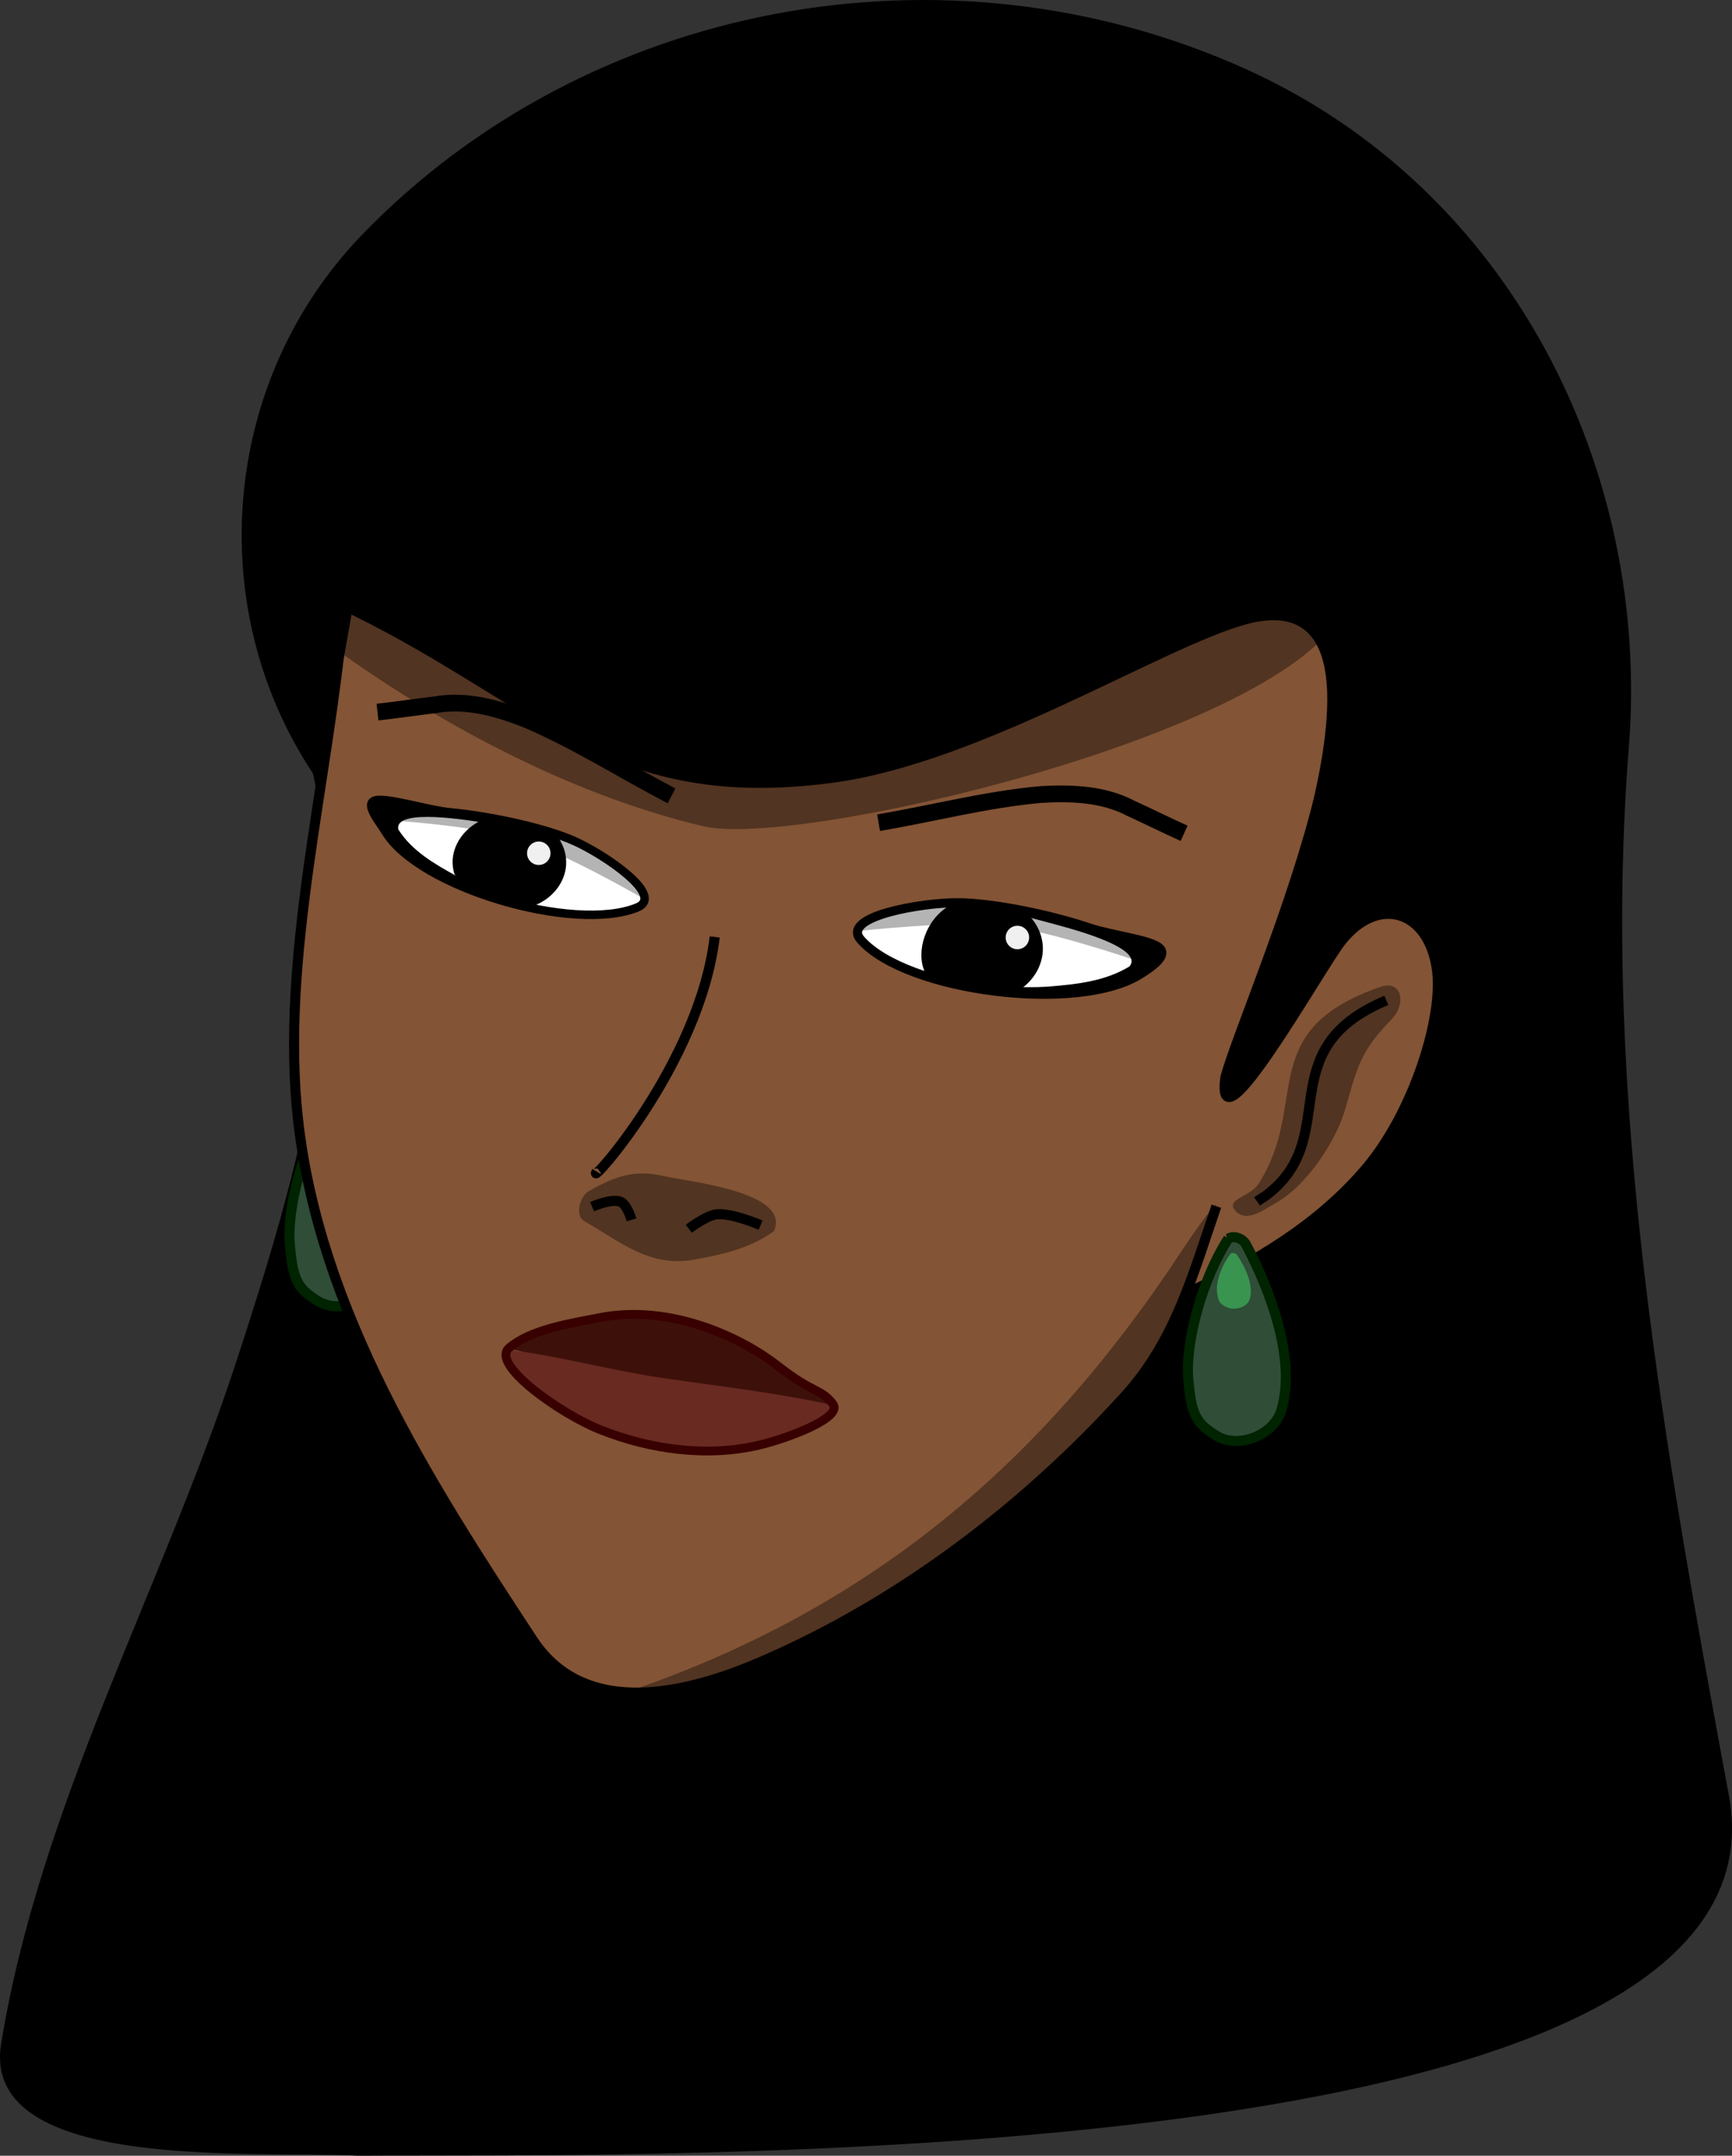<?xml version="1.0" encoding="UTF-8" standalone="no"?>
<!-- Created with Inkscape (http://www.inkscape.org/) -->

<svg
   xmlns:dc="http://purl.org/dc/elements/1.1/"
   xmlns:cc="http://creativecommons.org/ns#"
   xmlns:rdf="http://www.w3.org/1999/02/22-rdf-syntax-ns#"
   xmlns:svg="http://www.w3.org/2000/svg"
   xmlns="http://www.w3.org/2000/svg"
   xmlns:sodipodi="http://sodipodi.sourceforge.net/DTD/sodipodi-0.dtd"
   xmlns:inkscape="http://www.inkscape.org/namespaces/inkscape"
   width="516.848"
   height="643.284"
   id="svg2"
   version="1.1"
   inkscape:version="0.47 r22583"
   sodipodi:docname="women head.svg">
  <rect width="100%" height="100%" fill="#333333" stroke="none"/>
  <defs
     id="defs4">
    <inkscape:perspective
       sodipodi:type="inkscape:persp3d"
       inkscape:vp_x="0 : 526.18109 : 1"
       inkscape:vp_y="0 : 1000 : 0"
       inkscape:vp_z="744.09448 : 526.18109 : 1"
       inkscape:persp3d-origin="372.04724 : 350.78739 : 1"
       id="perspective10" />
    <inkscape:perspective
       id="perspective2824"
       inkscape:persp3d-origin="0.5 : 0.33333333 : 1"
       inkscape:vp_z="1 : 0.5 : 1"
       inkscape:vp_y="0 : 1000 : 0"
       inkscape:vp_x="0 : 0.5 : 1"
       sodipodi:type="inkscape:persp3d" />
    <inkscape:perspective
       id="perspective3628"
       inkscape:persp3d-origin="0.5 : 0.33333333 : 1"
       inkscape:vp_z="1 : 0.5 : 1"
       inkscape:vp_y="0 : 1000 : 0"
       inkscape:vp_x="0 : 0.5 : 1"
       sodipodi:type="inkscape:persp3d" />
    <inkscape:perspective
       id="perspective3692"
       inkscape:persp3d-origin="0.5 : 0.33333333 : 1"
       inkscape:vp_z="1 : 0.5 : 1"
       inkscape:vp_y="0 : 1000 : 0"
       inkscape:vp_x="0 : 0.5 : 1"
       sodipodi:type="inkscape:persp3d" />
    <inkscape:perspective
       id="perspective3714"
       inkscape:persp3d-origin="0.5 : 0.33333333 : 1"
       inkscape:vp_z="1 : 0.5 : 1"
       inkscape:vp_y="0 : 1000 : 0"
       inkscape:vp_x="0 : 0.5 : 1"
       sodipodi:type="inkscape:persp3d" />
    <inkscape:perspective
       id="perspective3738"
       inkscape:persp3d-origin="0.5 : 0.33333333 : 1"
       inkscape:vp_z="1 : 0.5 : 1"
       inkscape:vp_y="0 : 1000 : 0"
       inkscape:vp_x="0 : 0.5 : 1"
       sodipodi:type="inkscape:persp3d" />
    <inkscape:perspective
       id="perspective3806"
       inkscape:persp3d-origin="0.5 : 0.33333333 : 1"
       inkscape:vp_z="1 : 0.5 : 1"
       inkscape:vp_y="0 : 1000 : 0"
       inkscape:vp_x="0 : 0.5 : 1"
       sodipodi:type="inkscape:persp3d" />
    <inkscape:perspective
       id="perspective3897"
       inkscape:persp3d-origin="0.5 : 0.33333333 : 1"
       inkscape:vp_z="1 : 0.5 : 1"
       inkscape:vp_y="0 : 1000 : 0"
       inkscape:vp_x="0 : 0.5 : 1"
       sodipodi:type="inkscape:persp3d" />
    <inkscape:perspective
       id="perspective3931"
       inkscape:persp3d-origin="0.5 : 0.33333333 : 1"
       inkscape:vp_z="1 : 0.5 : 1"
       inkscape:vp_y="0 : 1000 : 0"
       inkscape:vp_x="0 : 0.5 : 1"
       sodipodi:type="inkscape:persp3d" />
    <inkscape:perspective
       id="perspective3961"
       inkscape:persp3d-origin="0.5 : 0.33333333 : 1"
       inkscape:vp_z="1 : 0.5 : 1"
       inkscape:vp_y="0 : 1000 : 0"
       inkscape:vp_x="0 : 0.5 : 1"
       sodipodi:type="inkscape:persp3d" />
    <inkscape:perspective
       id="perspective4053"
       inkscape:persp3d-origin="0.5 : 0.33333333 : 1"
       inkscape:vp_z="1 : 0.5 : 1"
       inkscape:vp_y="0 : 1000 : 0"
       inkscape:vp_x="0 : 0.5 : 1"
       sodipodi:type="inkscape:persp3d" />
    <inkscape:perspective
       id="perspective4075"
       inkscape:persp3d-origin="0.5 : 0.33333333 : 1"
       inkscape:vp_z="1 : 0.5 : 1"
       inkscape:vp_y="0 : 1000 : 0"
       inkscape:vp_x="0 : 0.5 : 1"
       sodipodi:type="inkscape:persp3d" />
    <inkscape:perspective
       id="perspective4097"
       inkscape:persp3d-origin="0.5 : 0.33333333 : 1"
       inkscape:vp_z="1 : 0.5 : 1"
       inkscape:vp_y="0 : 1000 : 0"
       inkscape:vp_x="0 : 0.5 : 1"
       sodipodi:type="inkscape:persp3d" />
    <inkscape:perspective
       id="perspective3642"
       inkscape:persp3d-origin="0.5 : 0.33333333 : 1"
       inkscape:vp_z="1 : 0.5 : 1"
       inkscape:vp_y="0 : 1000 : 0"
       inkscape:vp_x="0 : 0.5 : 1"
       sodipodi:type="inkscape:persp3d" />
    <inkscape:perspective
       id="perspective3642-7"
       inkscape:persp3d-origin="0.5 : 0.33333333 : 1"
       inkscape:vp_z="1 : 0.5 : 1"
       inkscape:vp_y="0 : 1000 : 0"
       inkscape:vp_x="0 : 0.5 : 1"
       sodipodi:type="inkscape:persp3d" />
    <inkscape:perspective
       id="perspective3678"
       inkscape:persp3d-origin="0.5 : 0.33333333 : 1"
       inkscape:vp_z="1 : 0.5 : 1"
       inkscape:vp_y="0 : 1000 : 0"
       inkscape:vp_x="0 : 0.5 : 1"
       sodipodi:type="inkscape:persp3d" />
    <inkscape:perspective
       id="perspective3700"
       inkscape:persp3d-origin="0.5 : 0.33333333 : 1"
       inkscape:vp_z="1 : 0.5 : 1"
       inkscape:vp_y="0 : 1000 : 0"
       inkscape:vp_x="0 : 0.5 : 1"
       sodipodi:type="inkscape:persp3d" />
    <inkscape:perspective
       id="perspective3732"
       inkscape:persp3d-origin="0.5 : 0.33333333 : 1"
       inkscape:vp_z="1 : 0.5 : 1"
       inkscape:vp_y="0 : 1000 : 0"
       inkscape:vp_x="0 : 0.5 : 1"
       sodipodi:type="inkscape:persp3d" />
    <inkscape:perspective
       id="perspective3786"
       inkscape:persp3d-origin="0.5 : 0.33333333 : 1"
       inkscape:vp_z="1 : 0.5 : 1"
       inkscape:vp_y="0 : 1000 : 0"
       inkscape:vp_x="0 : 0.5 : 1"
       sodipodi:type="inkscape:persp3d" />
    <inkscape:perspective
       id="perspective3823"
       inkscape:persp3d-origin="0.5 : 0.33333333 : 1"
       inkscape:vp_z="1 : 0.5 : 1"
       inkscape:vp_y="0 : 1000 : 0"
       inkscape:vp_x="0 : 0.5 : 1"
       sodipodi:type="inkscape:persp3d" />
  </defs>
  <sodipodi:namedview
     id="base"
     pagecolor="#ffffff"
     bordercolor="#666666"
     borderopacity="1.0"
     inkscape:pageopacity="0.0"
     inkscape:pageshadow="2"
     inkscape:zoom="0.49497474"
     inkscape:cx="112.12788"
     inkscape:cy="406.56015"
     inkscape:document-units="px"
     inkscape:current-layer="layer1"
     showgrid="false"
     showguides="true"
     inkscape:guide-bbox="true"
     inkscape:window-width="1600"
     inkscape:window-height="838"
     inkscape:window-x="-8"
     inkscape:window-y="-8"
     inkscape:window-maximized="1" />
  <g
     inkscape:label="Camada 1"
     inkscape:groupmode="layer"
     id="layer1"
     transform="translate(-119.168,-100.984)">
    <g
       id="g3940">
      <path
         sodipodi:nodetypes="cscsssscs"
         id="path3606"
         d="m 120,710.934 c 11.552,-70.877 47.637,-134.86 69.955,-202.867 18.392,-56.043 36.516,-117.774 23.064,-176.491 -32.791,-49.332 -27.394,-116.812 14.667,-160.31 66.583,-68.857 173.231,-89.708 262.949,-49.256 79.374,35.788 120.589,119.719 114.101,201.888 -8.303,105.157 10.719,209.452 29.853,312.929 C 655.628,750.597 312.272,743.217 226.005,743.768 196.839,742.076 113.778,749.108 120,710.934 z"
         style="fill:#000000;fill-opacity:1;stroke:#000000;stroke-width:1px;stroke-linecap:butt;stroke-linejoin:miter;stroke-opacity:1" />
      <g
         id="g3774-8"
         transform="translate(-268.113,-40.187)">
        <path
           style="fill:#2f4d37;fill-opacity:1;stroke:#002300;stroke-width:3;stroke-miterlimit:4;stroke-opacity:1;stroke-dasharray:none"
           d="m 485.714,470.576 c -7.951,12.308 -12.846,31.133 -11.959,41.783 0.887,10.65 2.211,13.354 8.57,17.16 6.359,3.806 16.955,-0.152 19.227,-7.747 4.511,-15.077 -3.351,-35.886 -10.558,-49.417 -0.895,-1.68 -3.376,-2.833 -5.281,-1.779 z"
           id="path3820-2"
           sodipodi:nodetypes="czzssc" />
        <path
           style="fill:#399450;fill-opacity:1;stroke:none"
           d="m 486.49,475 c -2.759,3.364 -4.457,8.508 -4.149,11.419 0.308,2.911 0.767,3.65 2.974,4.69 2.206,1.04 5.883,-0.042 6.671,-2.117 1.565,-4.12 -1.163,-9.807 -3.663,-13.505 -0.311,-0.459 -1.171,-0.774 -1.832,-0.486 z"
           id="path3820-0-4"
           sodipodi:nodetypes="czzssc" />
      </g>
      <path
         sodipodi:nodetypes="cssssccccsszc"
         d="m 482.143,460.934 c -6.961,20.236 -12.254,40.113 -27.209,56.593 -30.033,33.095 -66.844,61.151 -107.865,79.017 -21.468,9.35 -52.96,18.118 -68.959,-6.225 -31.288,-47.606 -63.67,-98.212 -70.014,-155.291 -5.342,-48.066 9.009,-96.656 13.332,-145.166 55.902,27.465 76.551,52.352 143.668,46.183 43.617,-8.624 99.615,-36.116 123.166,-47.244 64.019,-22.467 5.41,108.619 -1.4,133.594 -3.425,24.117 26.054,-32.181 32.423,-40.391 10.912,-14.067 26.192,-9.646 28.685,8.308 2.008,14.461 -7.134,42.803 -21.067,59.274 -13.934,16.471 -33.394,28.462 -53.332,37.061"
         style="fill:#835435;fill-opacity:1;stroke:none"
         id="path3608" />
      <g
         id="g3925">
        <path
           style="fill:none;stroke:#000000;stroke-width:3;stroke-linecap:butt;stroke-linejoin:miter;stroke-miterlimit:4;stroke-opacity:1;stroke-dasharray:none"
           d="m 332.443,380.576 c -4.495,38.083 -38.558,75.534 -35.229,70"
           id="path3612"
           sodipodi:nodetypes="cc" />
        <path
           style="fill:#513421;fill-opacity:1;stroke:none"
           d="m 293.456,465.33 c 10.559,6.026 19.463,13.871 32.545,11.58 8.457,-1.481 17.329,-3.44 24.149,-8.595 5.066,-11.726 -25.472,-14.647 -32.994,-16.397 -8.681,-2.019 -14.555,0.126 -22.259,4.506 -2.867,1.63 -4.114,7.38 -1.44,8.906 z"
           id="path4016"
           sodipodi:nodetypes="cscsss" />
        <path
           style="fill:none;stroke:#000000;stroke-width:3;stroke-linecap:butt;stroke-linejoin:miter;stroke-miterlimit:4;stroke-opacity:1;stroke-dasharray:none"
           d="m 295.857,461.076 c 0,0 5.942,-2.643 8.571,-1.429 1.891,0.873 3.214,5.357 3.214,5.357"
           id="path3614"
           sodipodi:nodetypes="csc" />
        <path
           style="fill:none;stroke:#000000;stroke-width:3;stroke-linecap:butt;stroke-linejoin:miter;stroke-miterlimit:4;stroke-opacity:1;stroke-dasharray:none"
           d="m 324.714,467.648 c 0,0 5.149,-3.913 8.214,-4.286 4.5,-0.548 13.214,3.214 13.214,3.214"
           id="path3616"
           sodipodi:nodetypes="csc" />
      </g>
      <g
         id="g3931">
        <path
           style="fill:#513421;fill-opacity:1;stroke:none"
           d="m 531.07,395.485 c 6.43,-2.234 7.909,5.012 3.25,9.79 -8.939,9.169 -10.056,13.742 -13.655,26.462 -2.757,9.745 -11.488,22.947 -20.681,28.164 -3.742,2.124 -8.644,5.938 -11.975,2.58 -3.618,-3.647 4.18,-4.285 6.69,-8.183 15.452,-23.998 -1.381,-45.695 36.371,-58.813 z"
           id="path3975"
           sodipodi:nodetypes="cssssss" />
        <path
           style="fill:none;stroke:#000000;stroke-width:3;stroke-linecap:butt;stroke-linejoin:miter;stroke-miterlimit:4;stroke-opacity:1;stroke-dasharray:none"
           d="m 532.857,399.505 c -35.369,14.868 -12.504,40.867 -36.063,58.36 -0.856,0.515 -1.698,1.055 -2.508,1.64"
           id="path3768"
           sodipodi:nodetypes="ccc" />
      </g>
      <path
         sodipodi:nodetypes="csccccccc"
         id="path3949"
         d="m 304.056,606.632 c 74.462,-24.842 126.43,-69.034 168.509,-133.534 1.725,-2.644 11.723,-16.957 8.912,-11.239 -4.708,11.682 -11.769,36.825 -20.029,46.591 -6.933,8.214 -12.916,17.318 -21.469,24.024 -10.361,10.366 -21.456,19.939 -33.367,28.485 -17.494,13.259 -35.609,26.102 -56.041,34.453 -9.565,4.011 -19.039,8.704 -29.589,9.249 -4.614,0.643 -12.277,1.667 -16.926,1.971 z"
         style="fill:#513421;fill-opacity:1;stroke:none" />
      <path
         sodipodi:nodetypes="cssssccccsszc"
         d="m 482.143,460.934 c -6.961,20.236 -12.254,40.113 -27.209,56.593 -30.033,33.095 -66.844,61.151 -107.865,79.017 -21.468,9.35 -52.96,18.118 -68.959,-6.225 -31.288,-47.606 -63.67,-98.212 -70.014,-155.291 -5.342,-48.066 9.009,-100.656 13.332,-149.166 55.902,27.465 76.551,56.352 143.668,50.183 43.617,-8.624 99.615,-36.116 123.166,-47.244 64.019,-22.467 3.41,108.619 -3.4,133.594 -3.425,24.117 28.054,-32.181 34.423,-40.391 10.912,-14.067 26.192,-9.646 28.685,8.308 2.008,14.461 -7.134,42.803 -21.067,59.274 -13.934,16.471 -33.394,28.462 -53.332,37.061"
         style="fill:none;stroke:#000000;stroke-width:3;stroke-linecap:butt;stroke-linejoin:miter;stroke-miterlimit:4;stroke-opacity:1;stroke-dasharray:none"
         id="path3608-4" />
      <g
         id="g3917">
        <path
           style="fill:#ffffff;fill-opacity:1;stroke:none"
           d="m 290.413,351.888 c 8.775,3.881 27.534,16.382 18.881,19.905 -18.765,7.64 -65.071,-5.894 -75.133,-22.693 -1.73,-2.888 -6.531,-8.433 -2.893,-9.293 3.638,-0.86 15.716,2.966 22.131,3.572 6.415,0.607 13.571,1.806 20.172,3.318 6.601,1.512 12.646,3.336 16.841,5.191 z"
           id="path3618"
           sodipodi:nodetypes="cssssss" />
        <path
           style="fill:#b4b4b4;fill-opacity:1;stroke:none"
           d="m 235.618,345.76 c 0,0 26.194,1.756 38.638,5.556 13.143,4.014 37.123,17.93 37.123,17.93 l -1.768,-4.735 -6.44,-5.556 -9.975,-6.313 -12.122,-4.546 -12.943,-2.904 -12.185,-1.578 -12.879,-0.631 -6.25,1.641 -1.2,1.136 z"
           id="path4043"
           sodipodi:nodetypes="cscccccccccc" />
        <path
           style="fill:#000000;fill-opacity:1;stroke:none"
           d="m 302.344,357.49 c -0.258,0.002 -2.581,-1.232 -3.862,-1.863 -2.067,-1.019 -4.119,-2.062 -6.31,-2.854 -8.877,-3.205 -18.355,-4.728 -27.769,-6.17 -4.097,-0.612 -27.705,-4.771 -26.369,1.896 4.084,6.444 10.767,10.298 17.666,14.073 3.286,1.729 6.747,3.185 10.284,4.463 2.824,1.021 5.679,1.991 8.604,2.76 0,0 3.837,1.065 5.78,1.52 1.607,0.376 3.219,0.747 4.857,0.997 0,0 2.41,0.382 3.62,0.552 1.099,0.155 2.197,0.32 3.303,0.429 0,0 1.109,0.118 1.665,0.164 0.564,0.046 1.693,0.113 1.693,0.113 l 1.522,0.14 -1.633,0.215 -5.997,-0.206 -8.85,-1.597 -4.571,-0.999 c 0,0 -4.457,-1.126 -4.774,-1.25 -0.317,-0.124 -5.696,-1.697 -5.696,-1.697 l -5.241,-2.054 -3.109,-1.086 -3.43,-1.69 c 0,0 -7.414,-4.233 -7.674,-4.408 -0.26,-0.175 -5.691,-3.994 -5.691,-3.994 l -3.74,-3.934 -2.522,-2.369 -2.556,-2.823 -1.254,-5.622 6.276,0.05 6.283,1.321 8.27,2.162 7.955,1.023 7.841,1.075 11.352,2.259 9.203,2.478 5.149,1.474 5.187,2.358 2.859,1.972 1.675,1.123 -10e-6,0 z"
           id="path3680"
           sodipodi:nodetypes="csscccsssssssccccccsccccsccccccccccccccccc" />
        <path
           style="fill:#000000;fill-opacity:1;stroke:none"
           d="m 288.127,358.179 c 0.094,5.087 -3.24,10.405 -9.072,12.847 -4.099,-0.903 -8.534,-1.966 -12.786,-2.874 -4.189,-1.352 -8.966,-3.078 -11.449,-6.254 -2.046,-5.996 1.265,-12.993 8.155,-16.218 7.588,0.766 14.98,2.465 22.177,4.451 1.938,2.392 2.953,5.219 2.975,8.05 z"
           id="path3682"
           sodipodi:nodetypes="ccccccc" />
        <path
           sodipodi:type="arc"
           style="fill:#f0f0f0;fill-opacity:1;stroke:none"
           id="path3921"
           sodipodi:cx="254.05336"
           sodipodi:cy="383.13611"
           sodipodi:rx="5.0507627"
           sodipodi:ry="5.0507627"
           d="m 259.104,383.136 c 0,2.789 -2.261,5.051 -5.051,5.051 -2.789,0 -5.051,-2.261 -5.051,-5.051 0,-2.789 2.261,-5.051 5.051,-5.051 2.789,0 5.051,2.261 5.051,5.051 z"
           transform="matrix(0.693,0,0,0.693,103.885,90.089)" />
        <path
           style="fill:none;stroke:#000000;stroke-width:2.533;stroke-linecap:butt;stroke-linejoin:miter;stroke-miterlimit:4;stroke-opacity:1;stroke-dasharray:none"
           d="m 290.413,351.888 c 8.775,3.881 27.534,16.382 18.881,19.905 -18.765,7.64 -65.071,-5.894 -75.133,-22.693 -1.73,-2.888 -6.531,-8.433 -2.893,-9.293 3.638,-0.86 15.716,2.966 22.131,3.572 6.415,0.607 13.571,1.806 20.172,3.318 6.601,1.512 12.646,3.336 16.841,5.191 z"
           id="path3618-5"
           sodipodi:nodetypes="cssssss" />
      </g>
      <g
         id="g3909">
        <path
           style="fill:#ffffff;fill-opacity:1;stroke:none"
           d="m 404.739,370.363 c -10.414,-0.002 -34.953,4.037 -28.663,11.106 13.642,15.332 64.838,22.021 83.464,10.149 3.202,-2.041 8.431,-5.517 5.45,-7.893 -2.981,-2.375 -14.173,-3.649 -20.579,-5.795 -6.406,-2.146 -13.834,-4.038 -20.906,-5.393 -7.072,-1.355 -13.787,-2.174 -18.765,-2.174 z"
           id="path3618-0-1"
           sodipodi:nodetypes="cssssss" />
        <path
           style="fill:#b4b4b4;fill-opacity:1;stroke:none"
           d="m 457.827,387.49 c 0,0 -25.827,-8.843 -39.334,-10.324 -14.265,-1.564 -43.042,1.627 -43.042,1.627 l 3.668,-3.636 8.486,-2.525 12.189,-1.808 13.509,0.669 13.611,2.502 12.332,3.415 12.602,4.561 5.304,3.999 0.675,1.521 z"
           id="path4043-5"
           sodipodi:nodetypes="cscccccccccc" />
        <path
           style="fill:#000000;fill-opacity:1;stroke:none"
           d="m 390.404,370.673 c 0.243,0.112 3.112,-0.086 4.667,-0.148 2.509,-0.1 5.018,-0.231 7.523,-0.059 10.145,0.695 19.948,3.264 29.648,5.883 4.213,1.155 28.829,7.201 23.955,13.044 -7.357,4.459 -15.775,5.321 -24.355,6.016 -4.049,0.264 -8.116,0.191 -12.159,-0.084 -3.227,-0.22 -6.458,-0.502 -9.645,-1.007 0,0 -4.212,-0.608 -6.299,-0.998 -1.726,-0.322 -3.454,-0.651 -5.141,-1.108 0,0 -2.49,-0.659 -3.728,-1.009 -1.125,-0.318 -2.254,-0.627 -3.361,-0.993 0,0 -1.115,-0.359 -1.666,-0.551 -0.559,-0.195 -1.665,-0.612 -1.665,-0.612 l -1.517,-0.513 1.431,0.901 5.793,2.354 9.249,2.23 4.871,0.984 c 0,0 4.832,0.813 5.199,0.829 0.367,0.016 6.315,0.792 6.315,0.792 l 6.077,0.255 3.533,0.278 4.164,-0.165 c 0,0 9.315,-0.916 9.656,-0.973 0.341,-0.057 7.553,-1.42 7.553,-1.42 l 5.672,-2.192 3.168,-2.119 2.867,-0.871 2.499,-3.881 c 0.143,-2.746 -2.63,-2.65 -4.129,-3.795 l -6.396,-0.862 -7.803,-1.643 -8.091,-2.401 -8.01,-2.303 -11.978,-2.658 -10.06,-1.534 -5.676,-0.773 -6.19,0.06 -3.776,0.679 -2.195,0.367 10e-6,0 z"
           id="path3680-9"
           sodipodi:nodetypes="csscccsssssssccccccsccccsccccccccccccccccc" />
        <path
           style="fill:#000000;fill-opacity:1;stroke:none"
           d="m 430.292,382.637 c 0.63,5.447 -2.336,11.423 -8.242,14.52 -4.424,-0.631 -8.893,-2.184 -13.48,-2.808 -4.567,-1.106 -10.481,-0.114 -13.436,-3.316 -2.787,-6.262 0.339,-15.711 7.28,-19.735 8.096,0.198 16.083,1.414 23.893,2.952 2.297,2.405 3.665,5.354 3.984,8.387 z"
           id="path3682-4"
           sodipodi:nodetypes="ccccccc" />
        <path
           sodipodi:type="arc"
           style="fill:#f0f0f0;fill-opacity:1;stroke:none"
           id="path3921-2"
           sodipodi:cx="254.05336"
           sodipodi:cy="383.13611"
           sodipodi:rx="5.0507627"
           sodipodi:ry="5.0507627"
           d="m 259.104,383.136 c 0,2.789 -2.261,5.051 -5.051,5.051 -2.789,0 -5.051,-2.261 -5.051,-5.051 0,-2.789 2.261,-5.051 5.051,-5.051 2.789,0 5.051,2.261 5.051,5.051 z"
           transform="matrix(0.693,0,0,0.693,246.711,115.231)" />
        <path
           style="fill:none;stroke:#000000;stroke-width:2.707;stroke-linecap:butt;stroke-linejoin:miter;stroke-miterlimit:4;stroke-opacity:1;stroke-dasharray:none"
           d="m 404.739,370.363 c -10.414,-0.002 -34.953,4.037 -28.663,11.106 13.642,15.332 64.838,22.021 83.464,10.149 3.202,-2.041 8.431,-5.517 5.45,-7.893 -2.981,-2.375 -14.173,-3.649 -20.579,-5.795 -6.406,-2.146 -13.834,-4.038 -20.906,-5.393 -7.072,-1.355 -13.787,-2.174 -18.765,-2.174 z"
           id="path3618-0"
           sodipodi:nodetypes="cssssss" />
      </g>
      <path
         sodipodi:nodetypes="cscccc"
         id="path3665"
         d="m 217.143,293.076 c 30.788,22.552 71.373,44.956 112.002,54.489 27.809,6.525 168.874,-26.574 189.886,-62.57 -35.021,-29.796 -73.286,-3.736 -104.243,6.615 -65.408,29.239 -128.866,-2.341 -195.746,-11.127 -3.268,3.159 -0.711,8.653 -1.899,12.592 z"
         style="fill:#513421;fill-opacity:1;stroke:none" />
      <path
         id="path3808-5"
         d="m 319.559,338.485 c -14.549,-7.601 -28.455,-16.511 -43.597,-22.927 -8.48,-3.278 -17.67,-5.895 -26.821,-4.271 -5.78,0.672 -11.534,1.552 -17.318,2.195"
         style="fill:none;stroke:#000000;stroke-width:5;stroke-linecap:butt;stroke-linejoin:miter;stroke-miterlimit:4;stroke-opacity:1;stroke-dasharray:none" />
      <path
         sodipodi:nodetypes="ccssccccccscc"
         d="m 220.09,306.778 3.974,-22.396 c 55.902,27.465 76.947,59.096 143.668,50.183 44.013,-5.88 98.085,-40.319 123.166,-47.244 55.129,-15.222 0.344,111.942 -6.43,136.878 l 1.414,3.708 21.617,-28.87 24.244,-70.711 30.305,-42.426 4.041,-50.508 c 0,0 -139.401,-38.386 -149.503,-38.386 -10.102,0 -195.97,24.244 -195.97,24.244 -1.437,28.858 -11.408,60.07 -0.525,85.529 z"
         style="fill:#000000;fill-opacity:1;stroke:none"
         id="path3608-4-1" />
      <g
         id="g3774">
        <path
           style="fill:#2f4d37;fill-opacity:1;stroke:#002300;stroke-width:3;stroke-miterlimit:4;stroke-opacity:1;stroke-dasharray:none"
           d="m 485.714,470.576 c -7.951,12.308 -12.846,31.133 -11.959,41.783 0.887,10.65 2.211,13.354 8.57,17.16 6.359,3.806 16.955,-0.152 19.227,-7.747 4.511,-15.077 -3.351,-35.886 -10.558,-49.417 -0.895,-1.68 -3.376,-2.833 -5.281,-1.779 z"
           id="path3820"
           sodipodi:nodetypes="czzssc" />
        <path
           style="fill:#399450;fill-opacity:1;stroke:none"
           d="m 486.49,475 c -2.759,3.364 -4.457,8.508 -4.149,11.419 0.308,2.911 0.767,3.65 2.974,4.69 2.206,1.04 5.883,-0.042 6.671,-2.117 1.565,-4.12 -1.163,-9.807 -3.663,-13.505 -0.311,-0.459 -1.171,-0.774 -1.832,-0.486 z"
           id="path3820-0"
           sodipodi:nodetypes="czzssc" />
      </g>
      <g
         id="g3935">
        <path
           style="fill:#3d110a;fill-opacity:1;stroke:none"
           d="m 271.066,503.416 c 17.143,3.886 33.967,9.434 51.361,11.987 15.242,2.237 30.624,3.508 45.936,5.261 -15.823,-13.352 -30.706,-22.86 -45.977,-26.634 -16.499,-0.002 -38.288,0.015 -51.321,9.386 z"
           id="path3791"
           sodipodi:nodetypes="csccc" />
        <path
           style="fill:#692a22;fill-opacity:1;stroke:none"
           d="m 368.916,520.561 c -17.143,-3.886 -35.183,-5.896 -52.578,-8.449 -15.242,-2.237 -30.624,-6.603 -45.936,-8.357 6.791,17.569 30.254,26.722 47.772,29.466 16.285,0.305 39.581,2.19 50.742,-12.66 z"
           id="path3791-8"
           sodipodi:nodetypes="csccc" />
        <path
           id="path3757"
           style="fill:none;stroke:#380000;stroke-width:2.627;stroke-linecap:butt;stroke-linejoin:miter;stroke-miterlimit:4;stroke-opacity:1;stroke-dasharray:none"
           d="m 367.687,519.904 c 3.206,4.111 -13.424,10.218 -21.496,12.201 -15.663,3.847 -32.896,1.515 -47.999,-4.52 -11.697,-4.674 -32.83,-19.476 -27.088,-24.366 6.502,-5.537 18.119,-7.299 27.042,-9.049 21.187,-4.154 42.412,6.004 53.148,14.417 10.735,8.412 12.764,6.664 16.393,11.317 z"
           sodipodi:nodetypes="csssszs" />
      </g>
      <path
         id="path3808"
         d="m 381.349,346.489 c 16.181,-2.763 32.151,-6.97 48.532,-8.422 9.077,-0.514 18.627,-0.181 26.836,4.176 5.294,2.415 10.5,5.021 15.806,7.41"
         style="fill:none;stroke:#000000;stroke-width:5;stroke-linecap:butt;stroke-linejoin:miter;stroke-miterlimit:4;stroke-opacity:1;stroke-dasharray:none" />
    </g>
  </g>
</svg>
